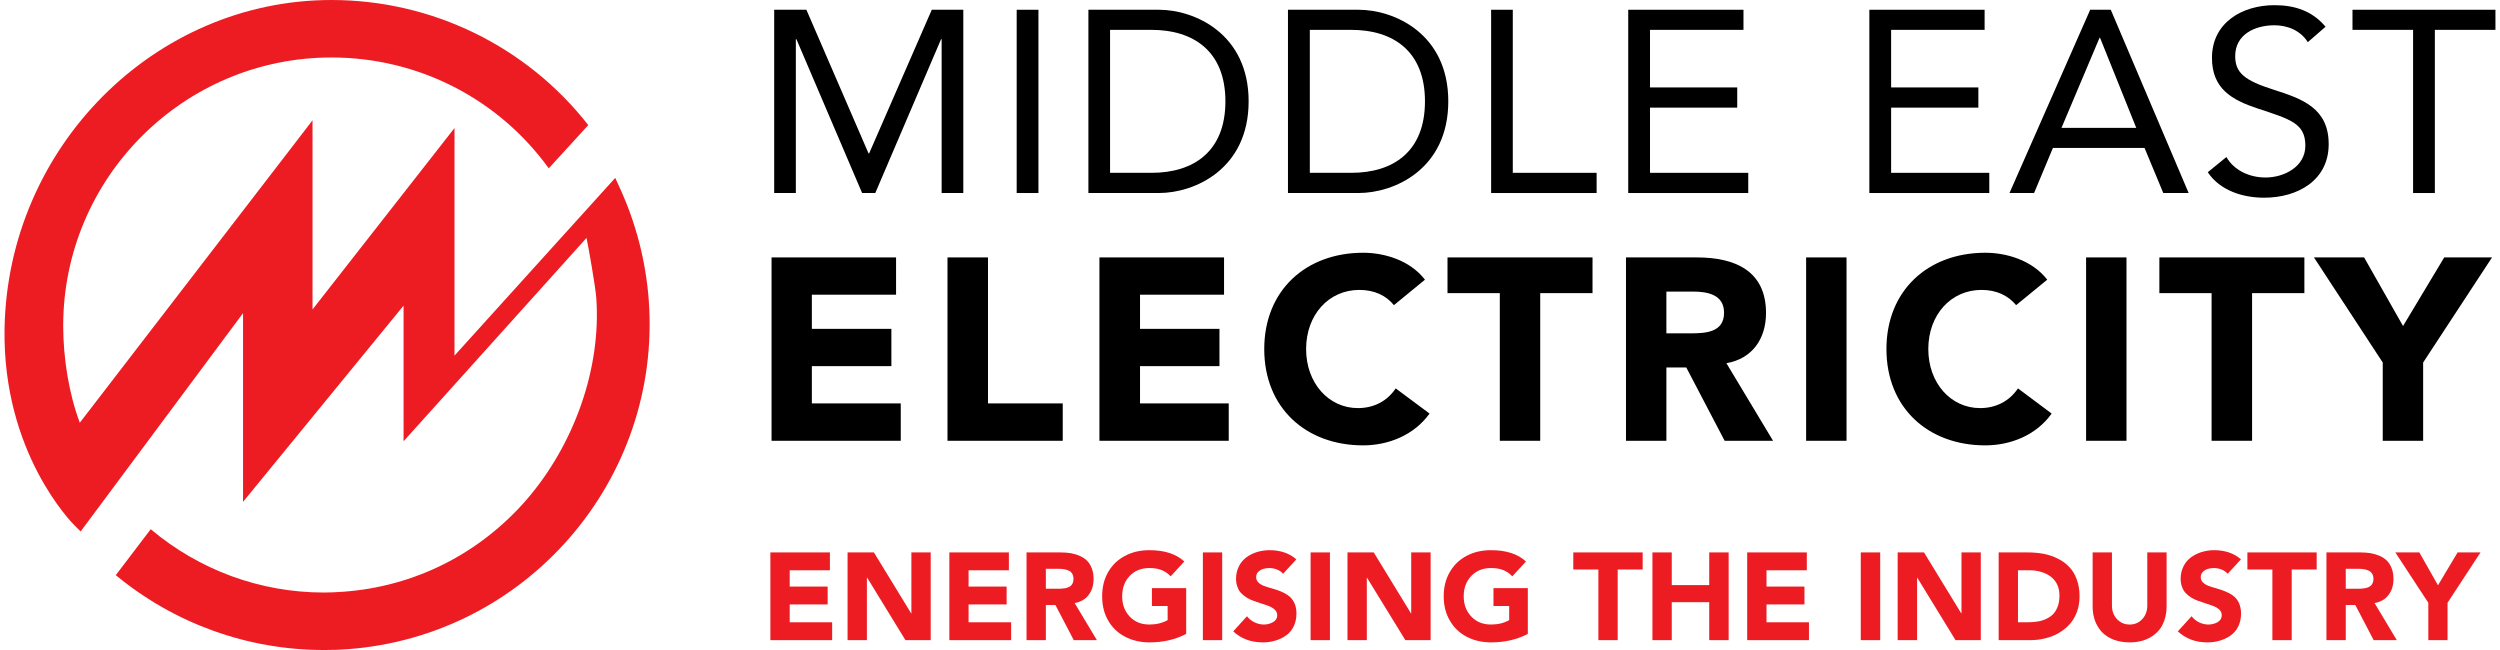 <?xml version="1.0" encoding="UTF-8"?>
<!DOCTYPE svg PUBLIC "-//W3C//DTD SVG 1.1//EN" "http://www.w3.org/Graphics/SVG/1.1/DTD/svg11.dtd">
<!-- Creator: CorelDRAW X7 -->
<svg xmlns="http://www.w3.org/2000/svg" xml:space="preserve" width="250px" height="65px" version="1.1" style="shape-rendering:geometricPrecision; text-rendering:geometricPrecision; image-rendering:optimizeQuality; fill-rule:evenodd; clip-rule:evenodd"
viewBox="0 0 25526 6661"
 xmlns:xlink="http://www.w3.org/1999/xlink">
 <defs>
  <style type="text/css">
   <![CDATA[
    .fil1 {fill:black;fill-rule:nonzero}
    .fil0 {fill:#ED1C23;fill-rule:nonzero}
   ]]>
  </style>
 </defs>
 <g id="Ebene_x0020_1">
  <polygon class="fil0" points="7848,6560 7848,5661 8458,5661 8458,5844 8046,5844 8046,6011 8435,6011 8435,6194 8046,6194 8046,6377 8481,6377 8481,6560 "/>
  <polygon class="fil0" points="8639,6560 8639,5661 8909,5661 9291,6286 9293,6286 9293,5661 9491,5661 9491,6560 9232,6560 8840,5920 8837,5920 8837,6560 "/>
  <polygon class="fil0" points="9682,6560 9682,5661 10292,5661 10292,5844 9879,5844 9879,6011 10269,6011 10269,6194 9879,6194 9879,6377 10315,6377 10315,6560 "/>
  <path class="fil0" d="M10473 6560l0 -899 348 0c39,0 74,3 106,8 32,6 63,15 92,28 30,13 55,30 75,50 20,21 36,46 48,78 12,31 18,68 18,109 0,64 -17,119 -51,163 -34,45 -82,72 -143,83l228 380 -237 0 -188 -360 -98 0 0 360 -198 0zm198 -527l0 0 117 0c13,0 24,0 32,0 9,-1 19,-1 32,-3 13,-1 24,-3 32,-6 9,-2 18,-6 28,-11 9,-5 17,-11 22,-18 6,-7 11,-16 15,-26 4,-11 5,-23 5,-36 0,-22 -4,-40 -13,-54 -9,-15 -21,-25 -37,-32 -16,-7 -32,-12 -48,-14 -16,-3 -35,-4 -55,-4l-130 0 0 204z"/>
  <path class="fil0" d="M11310 6360c-42,-72 -62,-155 -62,-250 0,-94 20,-177 62,-249 42,-72 99,-127 173,-165 73,-39 156,-58 249,-58 156,0 275,39 358,116l-140 152c-27,-29 -58,-50 -93,-64 -34,-14 -76,-21 -125,-21 -83,0 -151,27 -202,81 -51,54 -77,124 -77,208 0,85 26,154 77,208 51,55 119,82 202,82 71,0 133,-15 187,-45l0 -145 -161 0 0 -183 351 0 0 469c-110,58 -236,87 -377,87 -93,0 -176,-20 -249,-58 -74,-38 -131,-93 -173,-165z"/>
  <polygon class="fil0" points="12280,5661 12478,5661 12478,6560 12280,6560 "/>
  <path class="fil0" d="M12591 6470l141 -155c20,26 46,47 77,62 31,15 63,23 96,23 35,0 67,-9 95,-25 28,-17 42,-40 42,-69 0,-18 -5,-33 -15,-47 -10,-13 -23,-24 -39,-33 -16,-9 -34,-17 -55,-24 -22,-8 -44,-15 -67,-22 -24,-8 -47,-16 -70,-24 -23,-8 -46,-19 -67,-32 -21,-13 -39,-28 -56,-45 -16,-16 -29,-37 -38,-63 -10,-25 -15,-54 -15,-86 0,-46 10,-88 29,-126 19,-38 44,-68 76,-92 33,-24 69,-42 110,-55 41,-12 83,-19 128,-19 112,0 204,32 275,94l-136 148c-14,-18 -36,-33 -63,-44 -27,-10 -53,-15 -80,-15 -21,0 -40,3 -60,9 -19,5 -36,16 -51,30 -15,15 -22,33 -22,54 0,22 8,40 23,55 15,15 35,27 59,36 24,9 51,17 80,25 30,8 59,18 89,30 29,12 56,26 80,44 24,17 44,41 59,72 16,32 23,69 23,111 0,49 -9,92 -28,131 -18,38 -44,69 -76,92 -32,24 -69,42 -110,54 -41,13 -85,19 -132,19 -120,0 -221,-38 -302,-113z"/>
  <polygon class="fil0" points="13384,5661 13582,5661 13582,6560 13384,6560 "/>
  <polygon class="fil0" points="13762,6560 13762,5661 14031,5661 14413,6286 14415,6286 14415,5661 14614,5661 14614,6560 14355,6560 13962,5920 13960,5920 13960,6560 "/>
  <path class="fil0" d="M14811 6360c-42,-72 -63,-155 -63,-250 0,-94 21,-177 63,-249 42,-72 99,-127 172,-165 73,-39 157,-58 250,-58 156,0 275,39 358,116l-140 152c-27,-29 -58,-50 -93,-64 -35,-14 -76,-21 -125,-21 -83,0 -151,27 -202,81 -52,54 -78,124 -78,208 0,85 26,154 78,208 51,55 119,82 202,82 71,0 133,-15 186,-45l0 -145 -161 0 0 -183 352 0 0 469c-111,58 -236,87 -377,87 -93,0 -177,-20 -250,-58 -73,-38 -130,-93 -172,-165z"/>
  <polygon class="fil0" points="16076,5836 16076,5661 16787,5661 16787,5836 16531,5836 16531,6560 16333,6560 16333,5836 "/>
  <polygon class="fil0" points="16887,6560 16887,5661 17085,5661 17085,5996 17469,5996 17469,5661 17668,5661 17668,6560 17469,6560 17469,6171 17085,6171 17085,6560 "/>
  <polygon class="fil0" points="17858,6560 17858,5661 18469,5661 18469,5844 18056,5844 18056,6011 18445,6011 18445,6194 18056,6194 18056,6377 18491,6377 18491,6560 "/>
  <polygon class="fil0" points="19022,5661 19221,5661 19221,6560 19022,6560 "/>
  <polygon class="fil0" points="19400,6560 19400,5661 19670,5661 20052,6286 20054,6286 20054,5661 20252,5661 20252,6560 19993,6560 19601,5920 19599,5920 19599,6560 "/>
  <path class="fil0" d="M20435 6560l0 -899 297 0c60,0 115,5 167,15 51,10 100,27 145,50 45,23 84,51 116,86 33,34 58,77 76,128 19,51 28,109 28,173 0,56 -9,109 -27,158 -18,48 -42,90 -74,125 -31,35 -68,65 -111,90 -42,25 -88,43 -138,55 -50,13 -102,19 -155,19l-324 0zm198 -183l0 0 103 0c38,0 73,-3 104,-9 32,-5 61,-15 89,-29 27,-13 50,-30 69,-51 19,-21 33,-47 44,-78 11,-31 16,-67 16,-107 0,-43 -8,-81 -24,-115 -17,-33 -39,-60 -68,-81 -28,-21 -61,-36 -98,-47 -36,-11 -76,-16 -118,-16l-117 0 0 533z"/>
  <path class="fil0" d="M21398 6213l0 -552 198 0 0 545c0,55 17,101 51,138 35,37 78,56 130,56 53,0 96,-19 130,-56 34,-37 51,-83 51,-138l0 -545 198 0 0 552c0,72 -14,135 -42,190 -28,55 -71,98 -129,131 -58,32 -127,49 -208,49 -61,0 -115,-10 -164,-28 -49,-19 -88,-45 -120,-78 -31,-33 -55,-72 -71,-117 -16,-44 -24,-93 -24,-147z"/>
  <path class="fil0" d="M22271 6470l141 -155c20,26 46,47 76,62 31,15 63,23 96,23 36,0 68,-9 96,-25 27,-17 41,-40 41,-69 0,-18 -4,-33 -14,-47 -10,-13 -23,-24 -39,-33 -16,-9 -35,-17 -56,-24 -21,-8 -43,-15 -66,-22 -24,-8 -47,-16 -70,-24 -23,-8 -46,-19 -67,-32 -21,-13 -40,-28 -56,-45 -16,-16 -29,-37 -38,-63 -10,-25 -15,-54 -15,-86 0,-46 10,-88 29,-126 18,-38 44,-68 76,-92 33,-24 69,-42 110,-55 41,-12 83,-19 128,-19 112,0 204,32 275,94l-136 148c-15,-18 -36,-33 -63,-44 -27,-10 -54,-15 -80,-15 -21,0 -41,3 -60,9 -19,5 -36,16 -51,30 -15,15 -22,33 -22,54 0,22 8,40 23,55 15,15 35,27 59,36 24,9 51,17 80,25 30,8 59,18 88,30 30,12 57,26 81,44 24,17 44,41 59,72 15,32 23,69 23,111 0,49 -9,92 -28,131 -18,38 -44,69 -76,92 -32,24 -69,42 -110,54 -41,13 -85,19 -132,19 -120,0 -221,-38 -302,-113z"/>
  <polygon class="fil0" points="22984,5836 22984,5661 23694,5661 23694,5836 23438,5836 23438,6560 23240,6560 23240,5836 "/>
  <path class="fil0" d="M23794 6560l0 -899 348 0c39,0 74,3 106,8 33,6 63,15 93,28 29,13 54,30 74,50 20,21 36,46 48,78 12,31 18,68 18,109 0,64 -17,119 -51,163 -34,45 -81,72 -143,83l228 380 -237 0 -188 -360 -98 0 0 360 -198 0zm198 -527l0 0 117 0c13,0 24,0 32,0 9,-1 20,-1 32,-3 13,-1 24,-3 32,-6 9,-2 18,-6 28,-11 9,-5 17,-11 22,-18 6,-7 11,-16 15,-26 4,-11 6,-23 6,-36 0,-22 -5,-40 -14,-54 -9,-15 -21,-25 -37,-32 -16,-7 -32,-12 -48,-14 -16,-3 -35,-4 -55,-4l-130 0 0 204z"/>
  <polygon class="fil0" points="24500,5661 24746,5661 24937,5998 25138,5661 25373,5661 25035,6177 25035,6560 24838,6560 24838,6177 "/>
  <path class="fil0" d="M6602 3081c-30,-406 -132,-797 -300,-1162l-44 -96 -1647 1821 0 -2332 -1455 1859 0 -1938 -2385 3099c-113,-303 -170,-665 -170,-993 0,-1516 1233,-2750 2749,-2750 889,0 1710,422 2227,1136l405 -443c-630,-806 -1599,-1282 -2632,-1282 -1815,0 -3318,1510 -3350,3368 -21,1274 692,1992 723,2022l57 56 1664 -2237 0 1934 1645 -2011 0 1390 1875 -2084c24,116 91,498 100,616 52,731 -233,1509 -714,2066 -483,556 -1150,892 -1881,944 -65,5 -131,8 -197,8 -653,0 -1278,-231 -1774,-649l-358 471c600,496 1351,767 2132,767l4 0 4 0 3 0c76,0 152,-2 228,-8 1837,-133 3223,-1735 3091,-3572z"/>
  <polygon class="fil1" points="7887,100 8217,100 8854,1572 8860,1572 9502,100 9825,100 9825,1978 9603,1978 9603,402 9597,402 8923,1978 8788,1978 8115,402 8109,402 8109,1978 7887,1978 "/>
  <polygon class="fil1" points="10372,100 10595,100 10595,1978 10372,1978 "/>
  <path class="fil1" d="M11107 100l723 0c367,0 919,247 919,938 0,694 -552,940 -919,940l-723 0 0 -1878zm222 1671l0 0 425 0c430,0 757,-217 757,-733 0,-513 -327,-732 -757,-732l-425 0 0 1465z"/>
  <path class="fil1" d="M13152 100l723 0c369,0 920,247 920,938 0,694 -551,940 -920,940l-723 0 0 -1878zm224 1671l0 0 425 0c430,0 755,-217 755,-733 0,-513 -325,-732 -755,-732l-425 0 0 1465z"/>
  <polygon class="fil1" points="15234,100 15456,100 15456,1771 16315,1771 16315,1978 15234,1978 "/>
  <polygon class="fil1" points="16639,100 17820,100 17820,306 16862,306 16862,896 17756,896 17756,1103 16862,1103 16862,1771 17869,1771 17869,1978 16639,1978 "/>
  <polygon class="fil1" points="19110,100 20291,100 20291,306 19333,306 19333,896 20227,896 20227,1103 19333,1103 19333,1771 20339,1771 20339,1978 19110,1978 "/>
  <path class="fil1" d="M21373 100l211 0 798 1878 -260 0 -192 -462 -939 0 -193 462 -252 0 827 -1878zm101 287l0 0 -5 0 -390 923 766 0 -371 -923z"/>
  <path class="fil1" d="M23603 432c-75,-120 -208,-173 -342,-173 -197,0 -402,92 -402,316 0,172 96,250 396,345 291,93 562,188 562,557 0,373 -320,549 -661,549 -217,0 -451,-71 -578,-261l191 -156c79,139 239,210 401,210 191,0 408,-111 408,-326 0,-231 -156,-271 -491,-382 -265,-88 -466,-204 -466,-518 0,-361 310,-540 640,-540 208,0 387,58 524,221l-182 158z"/>
  <polygon class="fil1" points="25526,306 24905,306 24905,1978 24682,1978 24682,306 24061,306 24061,100 25526,100 "/>
  <polygon class="fil1" points="7860,2638 9136,2638 9136,3020 8273,3020 8273,3370 9088,3370 9088,3752 8273,3752 8273,4134 9184,4134 9184,4517 7860,4517 "/>
  <polygon class="fil1" points="9663,2638 10078,2638 10078,4134 10844,4134 10844,4517 9663,4517 "/>
  <polygon class="fil1" points="11220,2638 12497,2638 12497,3020 11636,3020 11636,3370 12450,3370 12450,3752 11636,3752 11636,4134 12545,4134 12545,4517 11220,4517 "/>
  <path class="fil1" d="M14238 3127c-82,-100 -201,-156 -355,-156 -314,0 -545,256 -545,606 0,349 231,605 531,605 168,0 303,-75 387,-202l347 258c-159,222 -423,326 -680,326 -587,0 -1014,-384 -1014,-987 0,-602 427,-987 1014,-987 209,0 475,72 633,276l-318 261z"/>
  <polygon class="fil1" points="15323,3004 14787,3004 14787,2638 16273,2638 16273,3004 15737,3004 15737,4517 15323,4517 "/>
  <path class="fil1" d="M16616 2638l726 0c386,0 709,133 709,570 0,263 -140,468 -406,514l478 795 -496 0 -393 -751 -204 0 0 751 -414 0 0 -1879zm414 778l0 0 243 0c152,0 348,-6 348,-211 0,-187 -170,-217 -321,-217l-270 0 0 428z"/>
  <polygon class="fil1" points="18462,2638 18876,2638 18876,4517 18462,4517 "/>
  <path class="fil1" d="M20614 3127c-83,-100 -202,-156 -355,-156 -314,0 -545,256 -545,606 0,349 231,605 531,605 167,0 303,-75 388,-202l345 258c-157,222 -422,326 -680,326 -586,0 -1013,-384 -1013,-987 0,-602 427,-987 1013,-987 210,0 476,72 635,276l-319 261z"/>
  <polygon class="fil1" points="21331,2638 21745,2638 21745,4517 21331,4517 "/>
  <polygon class="fil1" points="22617,3004 22082,3004 22082,2638 23568,2638 23568,3004 23032,3004 23032,4517 22617,4517 "/>
  <polygon class="fil1" points="24371,3715 23666,2638 24180,2638 24579,3341 25001,2638 25491,2638 24785,3715 24785,4517 24371,4517 "/>
 </g>
</svg>
